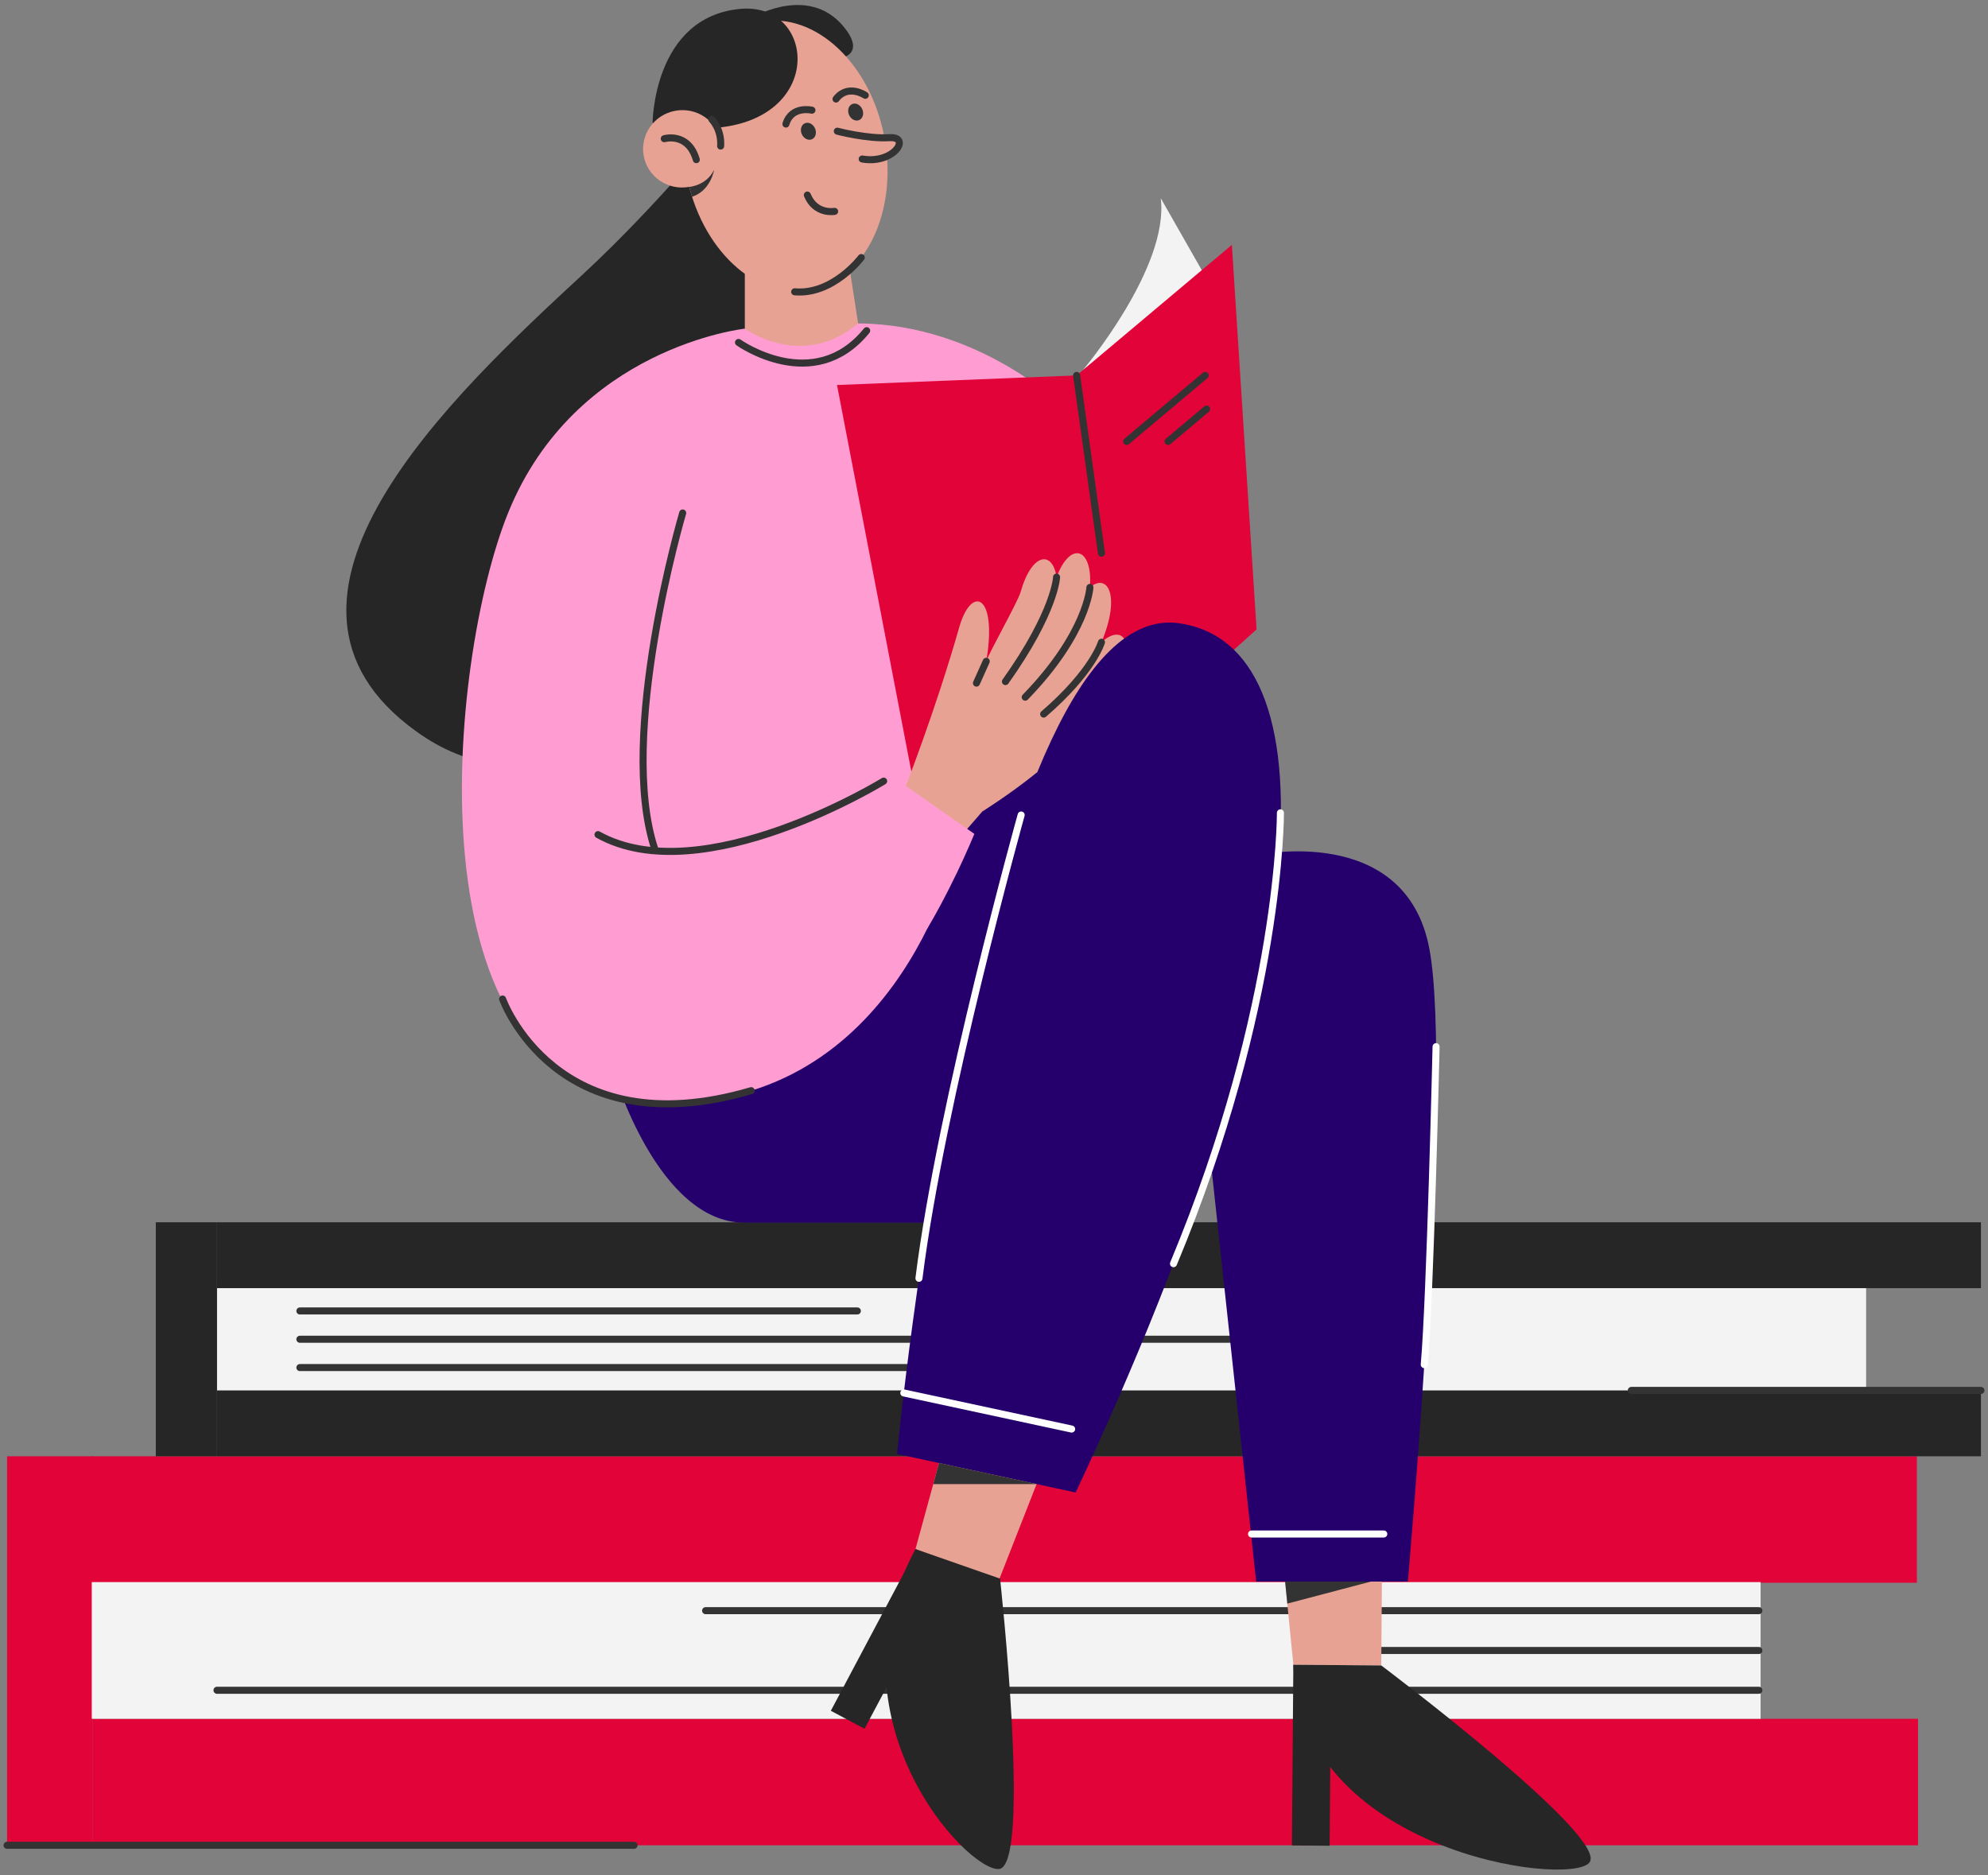 <?xml version="1.0" encoding="UTF-8"?> <svg xmlns="http://www.w3.org/2000/svg" width="282" height="266" viewBox="0 0 282 266" fill="none"><rect x="0" y="0" width="282" height="266" fill="#808080" stroke="none"/><g clip-path="url(#clip0_973_2)"><path d="M103.16 16.895C103.16 16.895 93.575 28.846 82.608 38.981C64.115 56.074 33.184 85.055 58.974 103.702C89.802 125.98 116.141 63.569 103.16 16.895Z" fill="#262626"></path><path d="M271.913 206.584H13.016V224.527H271.913V206.584Z" fill="#E20338"></path><path d="M272.072 243.826H13.174V261.769H272.072V243.826Z" fill="#E20338"></path><path d="M13.175 206.584H1V261.769H13.175V206.584Z" fill="#E20338"></path><path d="M249.743 224.432H13.016V243.826H249.743V224.432Z" fill="#F3F3F3"></path><path d="M264.713 181.256H30.779V197.716H264.713V181.256Z" fill="#F3F3F3"></path><path d="M281 173.391H30.779V182.733H281V173.391Z" fill="#262626"></path><path d="M281 197.242H30.779V206.584H281V197.242Z" fill="#262626"></path><path d="M30.779 173.391H22.102V206.585H30.779V173.391Z" fill="#262626"></path><path d="M249.495 228.484H100.092" stroke="#333333" stroke-miterlimit="10" stroke-linecap="round" stroke-linejoin="round"></path><path d="M249.496 234.133H184.508" stroke="#333333" stroke-miterlimit="10" stroke-linecap="round" stroke-linejoin="round"></path><path d="M249.495 239.777H30.781" stroke="#333333" stroke-miterlimit="10" stroke-linecap="round" stroke-linejoin="round"></path><path d="M42.539 189.984H196.176" stroke="#333333" stroke-miterlimit="10" stroke-linecap="round" stroke-linejoin="round"></path><path d="M42.539 185.969H121.615" stroke="#333333" stroke-miterlimit="10" stroke-linecap="round" stroke-linejoin="round"></path><path d="M42.539 194H146.131" stroke="#333333" stroke-miterlimit="10" stroke-linecap="round" stroke-linejoin="round"></path><path d="M196.054 220.492L195.932 236.255L183.463 236.153L181.832 219.674L196.054 220.492Z" fill="#E8A294"></path><path d="M195.932 236.255C195.932 236.255 228.5 260.74 225.437 264.244C222.38 267.748 184.313 262.504 183.463 236.152L195.932 236.255Z" fill="#262626"></path><path d="M183.462 236.152L183.258 261.788L188.61 261.833L188.776 241.057L183.462 236.152Z" fill="#262626"></path><path d="M147.446 209.5L141.615 224.361L129.861 219.751L134.286 203.572L147.446 209.5Z" fill="#E8A294"></path><path d="M141.86 223.939C141.86 223.939 146.374 264.967 141.662 265.139C136.955 265.312 116.985 243.647 129.864 219.75L141.86 223.939Z" fill="#262626"></path><path d="M130.029 219.75L117.854 242.688L122.637 245.233L132.51 226.644L130.029 219.75Z" fill="#262626"></path><path d="M87.078 152.173C87.078 152.173 93.332 173.441 105.597 173.441C117.862 173.441 134.123 173.441 134.123 173.441L148.626 106.1L87.078 152.173Z" fill="#25006D"></path><path d="M105.654 46.623C105.654 46.623 81.604 49.212 72.07 72.77C63.629 93.617 57.573 154.346 92.136 156.347C126.699 158.349 135.376 121.65 135.376 121.65L151.171 58.037C151.171 58.037 139.207 45.983 121.73 45.881L105.654 46.623Z" fill="#FF9DD3"></path><path d="M107.023 2.334C107.023 2.334 115.228 -2.404 120.081 4.31C124.941 11.024 109.204 8.908 107.023 2.334Z" fill="#262626"></path><path d="M105.654 35.419V46.623C105.654 46.623 113.737 52.602 121.724 45.874L119.85 33.77L105.654 35.419Z" fill="#E8A294"></path><path d="M114.941 41.212C122.696 39.781 127.408 30.087 125.465 19.56C123.522 9.034 115.661 1.66 107.905 3.092C100.15 4.523 95.438 14.217 97.381 24.744C99.324 35.27 107.186 42.644 114.941 41.212Z" fill="#E8A294"></path><path d="M92.57 17.438C92.57 17.438 92.641 2.417 105.008 1.26C117.375 0.103 117.407 22.643 92.57 17.438Z" fill="#262626"></path><path d="M97.777 26.507C100.799 25.949 102.802 23.081 102.252 20.102C101.702 17.122 98.807 15.158 95.786 15.716C92.764 16.273 90.761 19.141 91.311 22.121C91.861 25.101 94.756 27.064 97.777 26.507Z" fill="#E8A294"></path><path d="M121.888 17.028C122.403 16.795 122.592 16.101 122.309 15.476C122.027 14.852 121.381 14.535 120.866 14.768C120.351 15.001 120.163 15.696 120.445 16.32C120.727 16.944 121.374 17.261 121.888 17.028Z" fill="#333333"></path><path d="M115.183 19.751C115.698 19.518 115.887 18.823 115.604 18.199C115.322 17.575 114.676 17.258 114.161 17.491C113.646 17.723 113.457 18.418 113.74 19.043C114.022 19.667 114.669 19.984 115.183 19.751Z" fill="#333333"></path><path d="M118.392 29.985C118.392 29.985 115.674 30.49 114.523 27.67" stroke="#333333" stroke-miterlimit="10" stroke-linecap="round" stroke-linejoin="round"></path><path d="M94.227 19.676C94.227 19.676 97.603 18.678 98.773 22.649" stroke="#333333" stroke-miterlimit="10" stroke-linecap="round" stroke-linejoin="round"></path><path d="M122.74 13.519C122.74 13.519 120.284 11.844 118.59 14.05" stroke="#333333" stroke-miterlimit="10" stroke-linecap="round" stroke-linejoin="round"></path><path d="M115.174 15.63C115.174 15.63 112.284 14.939 111.484 17.599" stroke="#333333" stroke-miterlimit="10" stroke-linecap="round" stroke-linejoin="round"></path><path d="M118.775 18.609C118.775 18.609 123.015 19.728 126.168 19.53C129.32 19.332 126.788 23.341 122.305 22.555" fill="#E8A294"></path><path d="M118.775 18.609C118.775 18.609 123.015 19.728 126.168 19.53C129.32 19.332 126.788 23.341 122.305 22.555" stroke="#333333" stroke-miterlimit="10" stroke-linecap="round" stroke-linejoin="round"></path><path d="M97.775 26.512C97.775 26.512 100.212 26.346 101.299 24.082C101.299 24.082 100.832 27.055 98.165 27.912L97.775 26.512Z" fill="#333333"></path><path d="M100.973 16.934C100.973 16.934 102.379 18.34 102.226 20.719" stroke="#333333" stroke-miterlimit="10" stroke-linecap="round" stroke-linejoin="round"></path><path d="M122.171 36.533C122.171 36.533 118.156 41.873 112.727 41.393" stroke="#333333" stroke-miterlimit="10" stroke-linecap="round" stroke-linejoin="round"></path><path d="M153.619 52.494C153.619 52.494 165.897 37.921 164.65 28.111L171.153 39.519L153.619 52.494Z" fill="#F3F3F3"></path><path d="M118.73 54.617L152.718 53.255L174.741 34.736L178.245 89.282L156.388 108.972L129.537 110.807L118.73 54.617Z" fill="#E20338"></path><path d="M154.606 83.33C155.035 77.677 151.825 76.666 149.874 81.872C149.324 78.073 146.37 78.367 144.784 83.956C144.375 85.401 140.385 92.41 139.899 93.817C141.529 84.276 137.801 82.908 136.068 88.989C132.666 100.94 128.184 112.304 128.184 112.304L125.357 115.379L133.005 122.407L139.336 115.124C163.891 99.406 161.819 86.073 156.243 91.112C159.019 84.462 157.107 81.207 154.606 83.33Z" fill="#E8A294"></path><path d="M149.875 81.871C149.875 81.871 149.689 86.763 142.623 96.687" stroke="#333333" stroke-miterlimit="10" stroke-linecap="round" stroke-linejoin="round"></path><path d="M154.606 83.328C154.606 83.328 154.254 89.819 145.43 98.899" stroke="#333333" stroke-miterlimit="10" stroke-linecap="round" stroke-linejoin="round"></path><path d="M156.243 91.106C156.243 91.106 155.041 95.262 148.045 101.298" stroke="#333333" stroke-miterlimit="10" stroke-linecap="round" stroke-linejoin="round"></path><path d="M139.899 93.816L138.512 96.905" stroke="#333333" stroke-miterlimit="10" stroke-linecap="round" stroke-linejoin="round"></path><path d="M196.028 223.945L182.606 227.482L182.254 223.945H196.028Z" fill="#333333"></path><path d="M178.246 121.311C178.246 121.311 199.431 116.644 202.769 134.658C206.107 152.671 199.706 224.36 199.706 224.36H178.188L170.406 152.339L178.246 121.311Z" fill="#25006D"></path><path d="M167.272 88.412C188.751 91.469 188.125 135.802 152.59 211.725L127.248 206.258C127.248 206.258 138.957 84.384 167.272 88.412Z" fill="#25006D"></path><path d="M181.629 115.309C181.629 115.309 181.782 142.537 166.461 179.261" stroke="white" stroke-miterlimit="10" stroke-linecap="round" stroke-linejoin="round"></path><path d="M144.852 115.615C144.852 115.615 133.463 156.419 130.355 181.338" stroke="white" stroke-miterlimit="10" stroke-linecap="round" stroke-linejoin="round"></path><path d="M138.214 118.294L125.348 109.297L114.682 120.762L131.499 131.767C131.506 131.774 134.837 126.364 138.214 118.294Z" fill="#FF9DD3"></path><path d="M125.349 110.807C125.349 110.807 99.585 126.652 84.826 118.397" stroke="#333333" stroke-miterlimit="10" stroke-linecap="round" stroke-linejoin="round"></path><path d="M96.841 72.769C96.841 72.769 87.486 104.416 92.915 120.537" stroke="#333333" stroke-miterlimit="10" stroke-linecap="round" stroke-linejoin="round"></path><path d="M152.719 53.254L156.242 78.474" stroke="#333333" stroke-miterlimit="10" stroke-linecap="round" stroke-linejoin="round"></path><path d="M177.535 217.607H196.291" stroke="white" stroke-miterlimit="10" stroke-linecap="round" stroke-linejoin="round"></path><path d="M128.207 197.6L152.014 202.722" stroke="white" stroke-miterlimit="10" stroke-linecap="round" stroke-linejoin="round"></path><path d="M147.048 210.53H132.385L133.203 207.543L147.048 210.53Z" fill="#333333"></path><path d="M104.758 48.579C104.758 48.579 115.437 56.17 122.938 46.91" stroke="#333333" stroke-miterlimit="10" stroke-linecap="round" stroke-linejoin="round"></path><path d="M159.816 62.622L170.962 53.254" stroke="#333333" stroke-miterlimit="10" stroke-linecap="round" stroke-linejoin="round"></path><path d="M165.693 62.623L171.154 58.031" stroke="#333333" stroke-miterlimit="10" stroke-linecap="round" stroke-linejoin="round"></path><path d="M203.709 148.477C203.709 148.477 202.871 184.229 202.033 193.578" stroke="white" stroke-miterlimit="10" stroke-linecap="round" stroke-linejoin="round"></path><path d="M71.295 141.717C71.295 141.717 78.828 162.871 106.555 154.718" stroke="#333333" stroke-miterlimit="10" stroke-linecap="round" stroke-linejoin="round"></path><path d="M1 261.77H89.942" stroke="#333333" stroke-miterlimit="10" stroke-linecap="round" stroke-linejoin="round"></path><path d="M281.001 197.242H231.404" stroke="#333333" stroke-miterlimit="10" stroke-linecap="round" stroke-linejoin="round"></path></g><defs><clipPath id="clip0_973_2"><rect width="282" height="265" fill="white" transform="translate(0 0.5)"></rect></clipPath></defs></svg> 